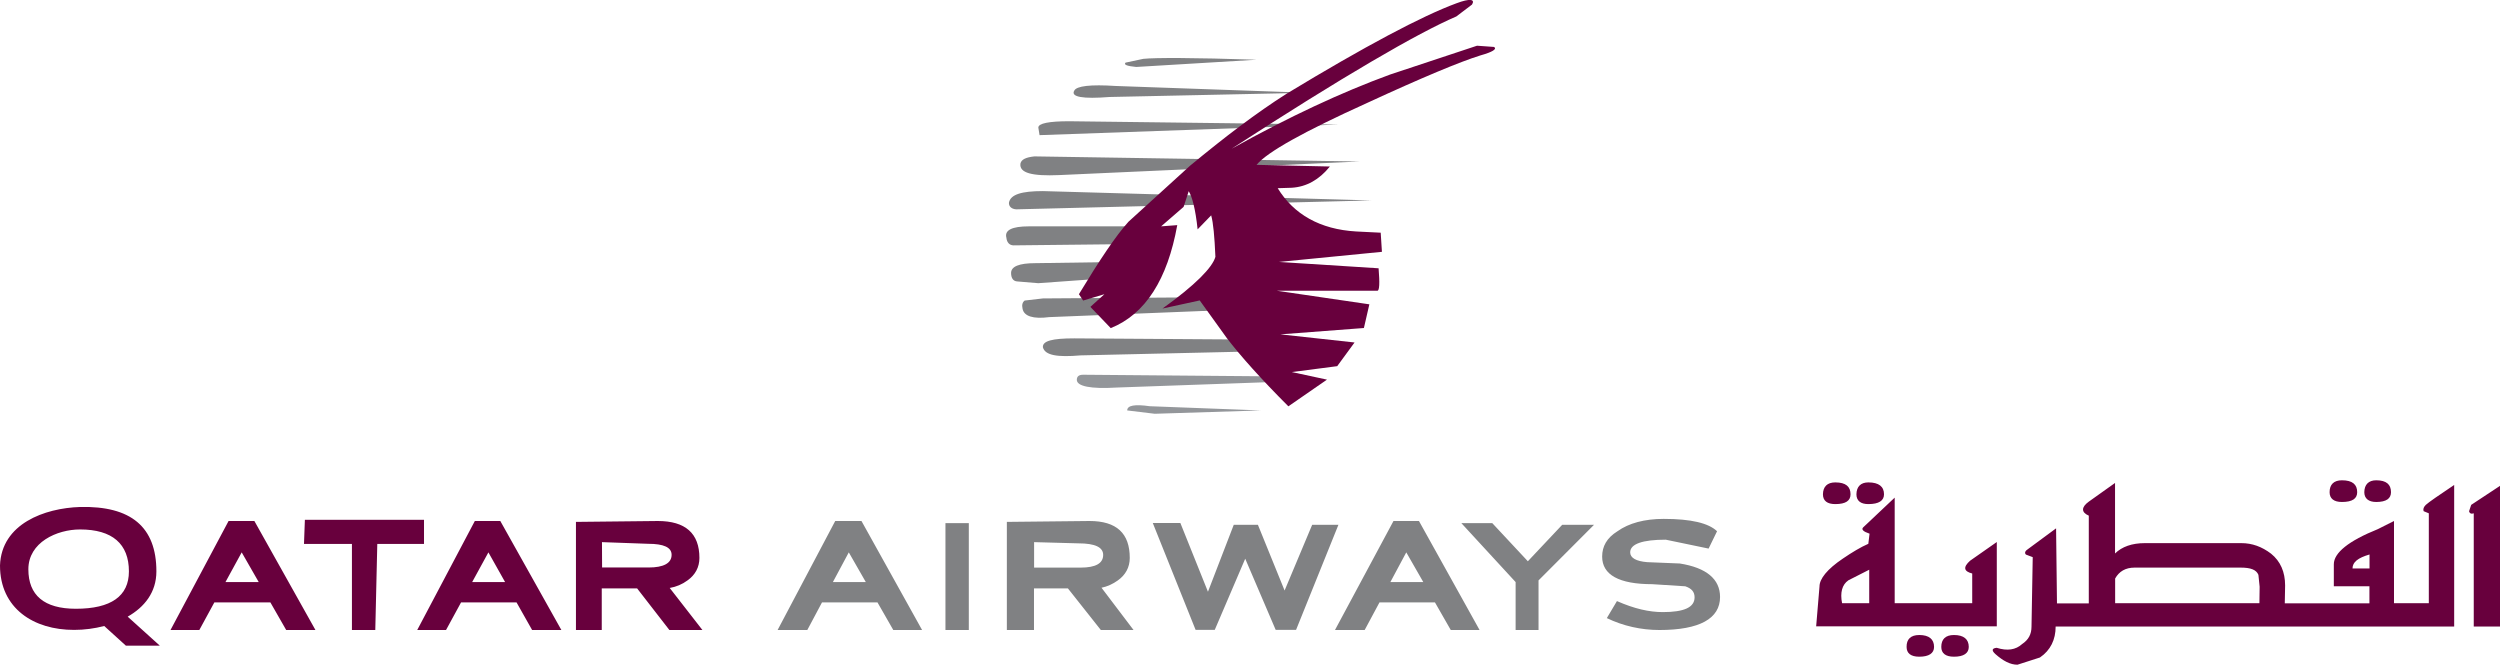 <?xml version="1.0" encoding="utf-8"?>
<!-- Generator: Adobe Illustrator 27.0.0, SVG Export Plug-In . SVG Version: 6.00 Build 0)  -->
<svg version="1.1" id="Layer_1" xmlns="http://www.w3.org/2000/svg" xmlns:xlink="http://www.w3.org/1999/xlink" x="0px" y="0px"
	 viewBox="0 0 2247.6 597.6" style="enable-background:new 0 0 2247.6 597.6;" xml:space="preserve">
<style type="text/css">
	.st0{fill-rule:evenodd;clip-rule:evenodd;fill:#808183;}
	.st1{fill-rule:evenodd;clip-rule:evenodd;fill:#93969A;}
	.st2{fill-rule:evenodd;clip-rule:evenodd;fill:#68003D;}
</style>
<g>
	<path class="st0" d="M1021.5,60.2l108.2-6.5c-57.2-1.9-91.1-1.9-101.8-0.8l-16,3.4C1010,58.3,1013.5,59.4,1021.5,60.2z M997.5,87.2
		l178-3.8l-172.3-6.1c-22.9-1.5-35.4,0-37.4,4.2C962.4,87.2,973.5,89.1,997.5,87.2L997.5,87.2z M934.6,121.5l268.7-9.5l-242-3
		c-18.3,0-27.8,1.9-27.8,5.7L934.6,121.5z M952.5,157.4l269.8-12.2L930,140.6c-7.6,0.8-11.8,2.7-12.6,6.5
		C916.3,155.5,927.7,158.5,952.5,157.4z M913.6,188.2l319.4-8l-295.4-8.4c-19.1,0-29,3-30.5,10.3C906.8,185.2,909,187.9,913.6,188.2
		z M910.9,220.6l101-1.1l14.1-16H925c-15.2,0-22.1,3.4-20.2,10.3C905.2,217.6,907.1,220.3,910.9,220.6z M933.4,254.6l64-4.6
		l8.4-14.5l-75.1,1.1c-14.5,0-21.7,3-21.7,8.8c0,4.6,1.9,7.3,5.3,7.6L933.4,254.6z M943.3,285.1l162.7-6.5l-11.4-11.4l-157,1.1
		l-16.4,1.9c-1.9,1.5-2.7,3.8-1.9,7.3C920.5,284.3,928.9,287,943.3,285.1L943.3,285.1z M1127.8,305.3l-162-1.1
		c-19.8,0-28.6,2.3-28.2,8c1.9,7.3,13,9.1,33.9,7.3l166.2-3.8L1127.8,305.3L1127.8,305.3z"/>
	<path class="st1" d="M1148,338.4l-174.2-1.5c-3.8,0-5.7,1.5-5.7,4.6c0,5.7,12.2,8.4,36.2,6.9l160.8-5.7L1148,338.4z M1038.2,372
		l95.3-3l-99.9-3.8c-13.3-1.9-20.2-0.8-20.2,3.8L1038.2,372z"/>
	<path class="st2" d="M1309.3,14.8c-34.7,14.9-102.2,54.1-202,118.9c51.4-28.6,98.7-50.7,142.5-66.7l78.1-25.9l15.3,1.1
		c3,1.9-1.5,4.6-12.2,7.6c-18.3,5.7-52.2,19.8-101.8,42.7c-57.2,25.9-90,44.2-99.5,55.7l65.9,1.5c-9.5,11.8-21,18.3-34.3,19.1
		l-12.6,0.4c14.5,23.6,38.1,37,70.5,38.9l22.1,1.1l1.1,17.2l-92.6,9.1l89.6,5.7c1.1,13.3,0.8,20.2-1.1,20.2H1148l83.1,12.2
		l-4.9,21.3l-75.1,5.7l66.7,7.3l-15.6,21.3l-40.8,5.3l31.6,6.8l-34.7,24c-24.8-24.8-43.4-45.7-55.3-61.3l-24.4-33.9l-33.5,7.3
		c29.4-21,45-37,47.6-46.5c-0.8-18.3-1.9-30.5-3.8-37.3l-12.2,12.6c-1.9-18.3-5-29.7-8-34.3l-4.6,14.1l-20.2,17.5l14.5-1.1
		c-8.8,48.8-28.6,80-59.8,92.6l-18.3-19.1l12.6-11.4l-19.1,5.7l-3.8-5.7c18.7-30.9,33.2-52.6,44.6-65.2l55.3-50.3
		c31.3-25.9,59.8-47.6,86.9-64.8c70.5-42.7,121.6-69.8,152.5-81.2c12.2-4.6,17.1-3.8,14.1,1.1L1309.3,14.8L1309.3,14.8z
		 M114.8,554.4l28.9,26.1h-30.5l-19.5-17.7c-8.8,2.3-17.9,3.5-27,3.5C30.3,566.4,0,547,0,508.4c1.3-37.6,40.2-51.6,72-52.6
		c45.7-1.1,68.6,17.9,68.6,57.9C140.6,532.7,129.7,545.9,114.8,554.4L114.8,554.4z M232.6,523.3h-29.9l14.6-26.7L232.6,523.3z
		 M192.7,541.6h50.4l14.2,24.8h26.3l-54.9-98h-23.2l-52.2,98h25.9L192.7,541.6L192.7,541.6z M316.4,489v77.4h21l1.8-77.4h42v-21.7
		H274.1l-0.8,21.7H316.4z M572.8,529l29,37.4h29.7l-29.4-37.8c5.8-1,11.3-3.3,16-6.8c6.9-4.9,10.7-11.8,10.7-20.2
		c0-22.1-12.6-33.2-37.4-33.2l-73.6,0.8v97.2h23.2V529H572.8z M454.1,523.3h-29.6l14.6-26.7L454.1,523.3L454.1,523.3z M414.5,541.6
		h49.9l14,24.8h26.3l-54.9-98h-22.9l-51.8,98H401L414.5,541.6z M115.9,513.7C115.9,489,101,476,72,476c-20.9,0-46.5,11.6-46.5,35.8
		c0,23.3,14.1,35.5,42.7,35.5C99.9,547.3,115.9,535.9,115.9,513.7L115.9,513.7z M541.2,487.4l41.6,1.5c13.7,0,21,3.1,21,9.9
		c0,7.6-7.3,11.4-20.6,11.4h-41.9L541.2,487.4L541.2,487.4z"/>
	<path class="st0" d="M850,470.3v96.1h21v-96.1H850z M1130.9,471.8h-21.7l-23.2,60.2l-24.8-61.8h-24.8l38.5,96.1h17.2l27.4-64
		l27.4,64h18.3l38.1-94.5h-23.6l-24.8,59.1L1130.9,471.8L1130.9,471.8z M1433.1,471.8h-28.6l-30.9,32.8l-32-34.3h-27.8l48.8,53v43.1
		h20.6v-44.6L1433.1,471.8L1433.1,471.8z M1440.4,500.4c0,16.4,15.2,24.8,45,24.8l29.7,1.9c5.7,1.9,8.4,5,8.4,9.9
		c0,9.1-9.5,13.3-28.6,13.3c-12.2,0-25.5-3-41.2-9.9l-9.1,15.3c14.7,7.1,30.9,10.7,47.3,10.7c36.2,0,54.5-10.3,54.5-29.7
		c0-16-12.2-26.3-36.2-30.1l-29.3-1.2c-9.9-0.8-15.3-3.8-15.3-8.8c0-7.6,11.1-11.4,32-11.4l38.5,8l7.6-15.6
		c-7.6-7.3-23.3-11.1-48-11.1c-17.1,0-31.3,3.8-41.5,11.1C1444.5,483.6,1440.4,491.3,1440.4,500.4L1440.4,500.4z M778.4,523.3h-29.6
		l14.3-26.7L778.4,523.3z M739,541.6h49.9l14.2,24.8H829l-54.5-98h-23.6l-51.8,98h26.7L739,541.6z M1279.6,523.3H1250l14.3-26.7
		L1279.6,523.3z M1240.2,541.6h49.9l14.2,24.8h25.9l-54.5-98h-22.9l-52.6,98h26.7L1240.2,541.6L1240.2,541.6z M929.6,487.4l40,1.1
		c14.9,0,22.2,3.5,22.2,10.4c0,7.6-6.8,11.4-20.2,11.4h-41.9V487.4z M960.1,529h-30.5v37.4h-24.4v-97.2l74.3-0.8
		c24.4,0,36.2,11.1,36.2,33.2c0,8.4-3.8,15.3-10.7,20.2c-4.4,3.2-9.4,5.5-14.7,6.6l28.8,38h-29.4L960.1,529L960.1,529z"/>
	<path class="st2" d="M2098.2,527.1v-19.8c0-10.3,13.3-21,39.6-31.6l14.5-7.3v73.9h31.3v-80.8l-4.6-1.9c-0.8-1.9,0-3.8,1.9-5.7
		c3-2.7,11.4-8.4,25.5-17.9v127.3h-358.3c0,11.8-4.6,21.3-14.1,27.8l-20.2,6.5c-6.5,0-12.9-3.4-19.8-9.5c-3.8-3.4-3.1-5.3,1.1-5.7
		c9.5,3,17.1,1.9,22.9-3.4c5.7-3.8,8.4-8.8,8.4-15.6l1.1-62.5l-6.1-2.3c-1.5-1.5-0.8-3.4,2.3-5.3l24.8-18.3l0.8,67.5h28.6v-78.9
		c-6.9-3-6.9-7.6,0-12.6l23.6-16.8v63.4c6.2-6.1,15.3-9.3,26.7-9.3h86.9c9.5,0,18.3,3.1,26.7,9.5c8.4,6.8,12.6,16.4,12.6,28.6
		l-0.3,16h76.1v-15.3L2098.2,527.1L2098.2,527.1z M1703.4,447.4v94.9h69.7v-26.7c-7.6-1.9-8.4-5.7-1.9-11.5l24-16.8v75.8h-162.4
		l3-35.8c0-6.9,6.9-15.6,21-25.1c8.4-5.7,16-10.3,22.9-13.3l1.1-9.1c-5.7-1.9-7.6-3.8-5.7-5.7L1703.4,447.4L1703.4,447.4z
		 M2130.3,498.5c-10.3,3-15.3,6.8-15.3,12.6h15.3V498.5z M1656.1,542.3h24.4v-30.1l-18.7,9.5
		C1656.1,525.6,1654.2,532.8,1656.1,542.3z M1650,433.7c9.5,0,13.7,3.8,13.7,10.7c0,5.7-4.2,8.8-13.7,8.8c-7.3,0-11.1-3-11.1-8.8
		C1639,437.5,1642.8,433.7,1650,433.7z M1679.7,433.7c9.5,0,14.1,3.8,14.1,10.7c0,5.7-4.6,8.8-14.1,8.8c-6.9,0-10.7-3-10.7-8.8
		C1669.1,437.5,1672.9,433.7,1679.7,433.7z M1725.5,570.9c8.8,0,13.3,3.8,13.3,10.7c0,5.7-4.6,8.8-13.3,8.8
		c-7.6,0-11.4-3.1-11.4-8.8C1714,574.7,1717.8,570.9,1725.5,570.9z M1756.7,570.9c8.8,0,13.3,3.8,13.3,10.7c0,5.7-4.6,8.8-13.3,8.8
		c-7.6,0-11.4-3.1-11.4-8.8C1745.3,574.7,1749.1,570.9,1756.7,570.9z M2105.5,431.8c9.5,0,13.7,3.8,13.7,10.7
		c0,5.7-4.2,8.8-13.7,8.8c-7.3,0-11.1-3.1-11.1-8.8C2094.4,435.6,2098.2,431.8,2105.5,431.8z M2136.3,431.8
		c9.2,0,13.3,3.8,13.3,10.7c0,5.7-4.2,8.8-13.3,8.8c-6.8,0-10.7-3.1-10.7-8.8C2125.7,435.6,2129.5,431.8,2136.3,431.8z
		 M2031.3,542.3h-129.7v-22.2c3.6-6.4,9.3-9.8,17.5-9.8h95.3c9.1,0,14.1,1.9,16,6.5l1.1,10.7L2031.3,542.3L2031.3,542.3z
		 M2247.6,436.8v126.5H2224V461.5c-2.3,0.8-3.8,0-4.2-1.9l1.9-5.7L2247.6,436.8L2247.6,436.8z"/>
</g>
</svg>
